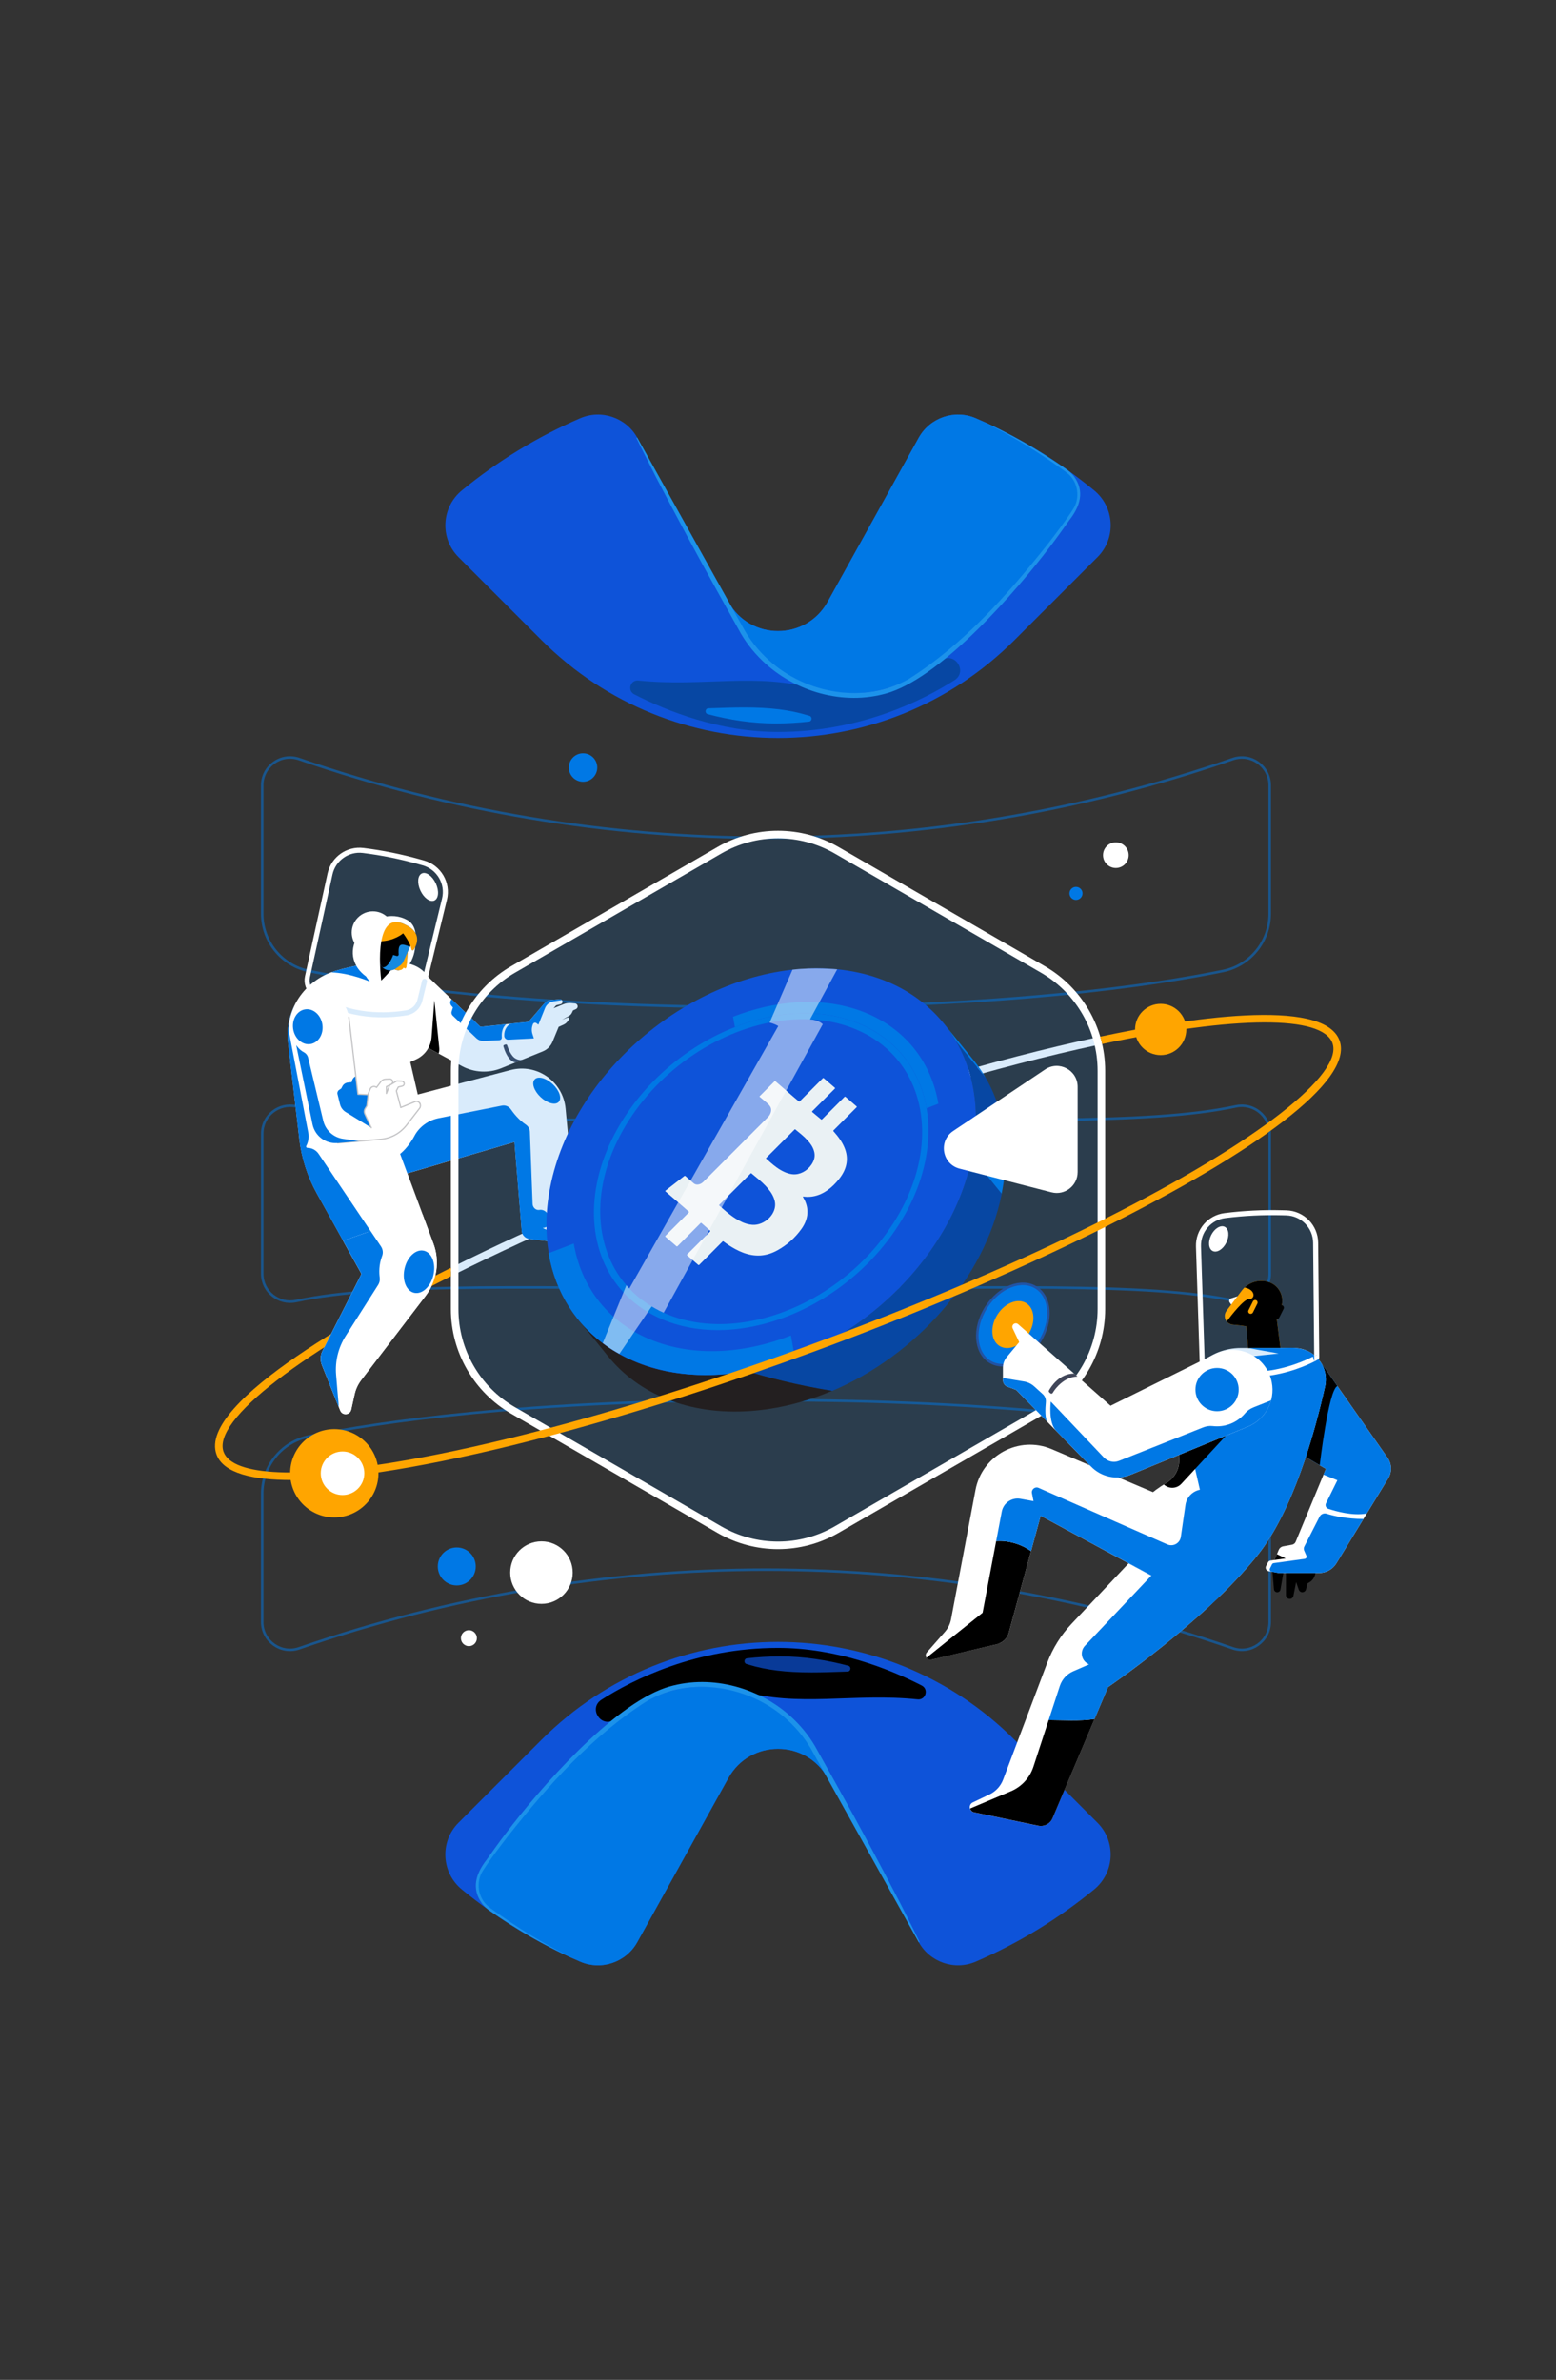 <?xml version="1.0" encoding="utf-8"?>
<!-- Generator: Adobe Illustrator 27.9.0, SVG Export Plug-In . SVG Version: 6.00 Build 0)  -->
<svg version="1.1" id="Layer_1" xmlns="http://www.w3.org/2000/svg" xmlns:xlink="http://www.w3.org/1999/xlink" x="0px" y="0px"
	 viewBox="0 0 618 945" style="enable-background:new 0 0 618 945;" xml:space="preserve">
<rect x="0" y="0" width="618" height="945" fill="#333333" stroke="none"/>
<style type="text/css">
	.st0{opacity:0.5;}
	.st1{fill:none;stroke:#0E53D9;stroke-linecap:round;stroke-linejoin:round;stroke-miterlimit:10;}
	.st2{fill:#0E53D9;}
	.st3{fill:#0078E5;}
	.st4{fill:#0747A3;}
	.st5{fill:#1C92EA;}
	.st6{opacity:0.7;fill:#0E53D9;}
	.st7{fill:none;stroke:#FFFFFF;stroke-width:3;stroke-linecap:round;stroke-linejoin:round;stroke-miterlimit:10;}
	.st8{fill:#FFFFFF;}
	.st9{opacity:0.15;fill:#0078E5;}
	.st10{fill:none;stroke:#FFFFFF;stroke-width:2;stroke-miterlimit:10;}
	.st11{fill:#FFA500;}
	.st12{fill:#178AE0;}
	.st13{opacity:0.15;fill:none;stroke:#0078E5;stroke-width:2;stroke-linecap:round;stroke-miterlimit:10;}
	.st14{fill:none;stroke:#C4C4C6;stroke-width:0.5;stroke-linecap:round;stroke-linejoin:round;stroke-miterlimit:10;}
	.st15{fill:#FFFFFF;stroke:#C4C4C6;stroke-width:0.5;stroke-linecap:round;stroke-linejoin:round;stroke-miterlimit:10;}
	.st16{fill:#414659;}
	.st17{opacity:0.3;fill:#0078E5;}
	.st18{fill:#231F20;}
	.st19{fill:#EAF1F4;}
	.st20{opacity:0.5;fill:#FFFFFF;}
	.st21{fill:none;stroke:#FFFFFF;stroke-width:3;stroke-miterlimit:10;}
	.st22{fill:#0078E5;stroke:#2153A4;stroke-miterlimit:10;}
	.st23{fill:none;stroke:#0078E5;stroke-linecap:round;stroke-linejoin:round;stroke-miterlimit:10;}
	.st24{fill:none;stroke:#EAF1F4;stroke-width:3;stroke-linecap:round;stroke-linejoin:round;stroke-miterlimit:10;}
	.st25{fill:#EAF1F4;stroke:#C4C4C6;stroke-width:0.5;stroke-linecap:round;stroke-linejoin:round;stroke-miterlimit:10;}
	.st26{fill:#87CBF4;}
</style>
<g class="st0">
	<path class="st23" d="M489.62,654.5c-120.08-41.63-250.71-41.63-370.8,0c-7.18,2.49-14.67-2.84-14.67-10.44v-50.95
		c0-11.03,7.74-20.55,18.54-22.76c27.23-5.57,85.48-14.39,181.53-14.39s154.3,8.82,181.53,14.39c10.8,2.21,18.54,11.73,18.54,22.76
		v50.95C504.29,651.66,496.81,656.99,489.62,654.5z"/>
	<path class="st23" d="M104.16,450.1c0-7.08,6.54-12.28,13.46-10.79c35.2,7.55,95.4,4.99,186.61,4.99s151.41,2.56,186.61-4.99
		c6.92-1.48,13.46,3.72,13.46,10.79v55.71c0,7.08-6.54,12.28-13.46,10.79c-35.2-7.55-95.4-4.99-186.61-4.99
		s-151.41-2.56-186.61,4.99c-6.92,1.48-13.46-3.72-13.46-10.79V450.1z"/>
	<path class="st23" d="M489.62,301.41c-120.08,41.63-250.71,41.63-370.8,0c-7.18-2.49-14.67,2.84-14.67,10.44v50.95
		c0,11.03,7.74,20.55,18.54,22.76c27.23,5.57,85.48,14.39,181.53,14.39s154.3-8.82,181.53-14.39c10.8-2.21,18.54-11.73,18.54-22.76
		v-50.95C504.29,304.26,496.81,298.92,489.62,301.41z"/>
</g>
<g>
	<path class="st2" d="M328.71,238.99l36.17-65.15c4.46-8.03,14.28-11.39,22.71-7.75c17.02,7.36,32.8,17.03,46.96,28.62
		c8.19,6.71,8.84,19.02,1.35,26.51L403,254.1c-51.92,51.91-136.09,51.91-188,0l-32.89-32.88c-7.49-7.49-6.84-19.79,1.35-26.51
		c14.15-11.59,29.94-21.27,46.96-28.62c8.43-3.64,18.25-0.28,22.71,7.75l36.17,65.15C297.88,254.45,320.12,254.45,328.71,238.99z"/>
	<path class="st3" d="M423.23,186.11c5.68,4.01,6.9,11.95,2.66,17.46l-21.61,28.07c-3.87,5.03-7.91,9.7-12.09,14.02
		c-0.11,0.12-0.24,0.25-0.38,0.38c-6.72,6.69-16.1,14.85-27.68,21.97c-23.89,14.7-55.26,6.24-68.88-18.29l-5.96-10.74
		c8.59,15.47,30.83,15.47,39.42,0l36.16-65.14c4.46-8.03,14.28-11.39,22.71-7.75C400.2,171.55,412.13,178.27,423.23,186.11z"/>
	<path class="st4" d="M366.89,266.93c2.8-2.15,5.23-3.76,7.34-4.94c5.34-2.99,10.04,4.79,4.89,8.08
		c-12.41,7.92-37.37,20.58-70.11,20.58c-23.23,0-44.04-8.25-57.09-14.94c-2.88-1.48-1.58-5.83,1.64-5.49
		c25.43,2.64,47.64-3.31,70.05,3.44C347.14,280.75,366.89,266.93,366.89,266.93z"/>
	<path class="st5" d="M253.13,173.84c6.27,11.32,36.23,64.94,41.8,74.98c2.67,5.06,6.27,9.58,10.51,13.39
		c14.76,13.35,38.01,17.46,55.58,7.34c21.75-13.76,39.19-33.42,55.07-53.44c3.45-4.52,6.99-9.07,10.06-13.85
		c3.01-4.5,2.04-11.03-2.23-14.38c0,0-0.2-0.16-0.2-0.16l-0.1-0.08c0,0-0.05-0.04-0.05-0.04c0.12-0.19-0.33,0.37,0.25-0.44
		c0.62-0.79,0.2-0.19,0.35-0.36c0,0,0.05,0.04,0.05,0.04s0.11,0.09,0.11,0.09c0.78,0.59,1.57,1.4,2.19,2.16
		c4.42,6.03,2.46,11.98-1.77,17.41c-2.44,3.43-5.05,7.13-7.6,10.44c-13.7,18.12-42.01,50.44-63.35,57.85
		c-17.01,5.64-36.45,0.66-49.65-11.17c-3.85-3.46-7.23-7.51-9.85-11.98c-0.49-0.82-8.71-15.68-9.41-16.88
		c-8.08-14.47-16.71-30.61-24.39-45.39c-2.16-4.37-5.61-10.98-7.68-15.38c-0.04-0.08-0.01-0.18,0.07-0.22
		C253,173.74,253.09,173.77,253.13,173.84L253.13,173.84z"/>
	<path class="st5" d="M423.54,187.55c-10.73-7.86-22.15-14.88-34.14-20.66c12.18,5.5,23.75,12.23,34.73,19.85
		C424.67,187.13,424.08,187.96,423.54,187.55L423.54,187.55z"/>
	<path class="st3" d="M321.46,284.23c1.24,0.35,1.1,2.16-0.18,2.3c-4.25,0.48-8.68,0.74-13.26,0.74c-9.51,0-18.62-1.48-26.91-3.69
		c-1.31-0.35-1.1-2.27,0.26-2.32c0.37-0.01,0.73-0.03,1.1-0.04c4.57-0.16,8.88-0.31,13.18-0.31c10.21,0,17.91,0.95,24.95,3.07
		C320.88,284.06,321.17,284.15,321.46,284.23z"/>
</g>
<g>
	<path class="st2" d="M289.29,706.01l-36.17,65.15c-4.46,8.03-14.28,11.39-22.71,7.75c-17.02-7.36-32.8-17.03-46.96-28.62
		c-8.19-6.71-8.84-19.02-1.35-26.51L215,690.9c51.92-51.91,136.09-51.91,188,0l32.89,32.88c7.49,7.49,6.84,19.79-1.35,26.51
		c-14.15,11.59-29.94,21.27-46.96,28.62c-8.43,3.64-18.25,0.28-22.71-7.75l-36.17-65.15C320.12,690.55,297.88,690.55,289.29,706.01z
		"/>
	<path class="st3" d="M194.77,758.89c-5.68-4.01-6.9-11.95-2.66-17.46l21.61-28.07c3.87-5.03,7.91-9.7,12.09-14.02
		c0.11-0.12,0.24-0.25,0.38-0.38c6.72-6.69,16.1-14.85,27.68-21.97c23.89-14.7,55.26-6.24,68.88,18.29l5.96,10.74
		c-8.59-15.47-30.83-15.47-39.42,0l-36.16,65.14c-4.46,8.03-14.28,11.39-22.71,7.75C217.8,773.45,205.87,766.73,194.77,758.89z"/>
	<g>
		<path d="M251.11,678.07c-2.8,2.15-5.23,3.76-7.34,4.94c-5.34,2.99-10.04-4.79-4.89-8.08c12.41-7.92,37.37-20.58,70.11-20.58
			c23.23,0,44.04,8.25,57.09,14.94c2.88,1.48,1.58,5.83-1.64,5.49c-25.43-2.64-47.64,3.31-70.05-3.44
			C270.86,664.25,251.11,678.07,251.11,678.07z"/>
	</g>
	<path class="st5" d="M364.87,771.16c-6.27-11.32-36.23-64.94-41.8-74.98c-2.67-5.06-6.27-9.58-10.51-13.39
		c-14.76-13.35-38.01-17.46-55.58-7.34c-21.75,13.76-39.19,33.42-55.07,53.44c-3.45,4.52-6.99,9.07-10.06,13.85
		c-3.01,4.5-2.04,11.03,2.23,14.38c0,0,0.2,0.16,0.2,0.16l0.1,0.08c0,0,0.05,0.04,0.05,0.04c-0.12,0.19,0.33-0.37-0.25,0.44
		c-0.62,0.79-0.2,0.19-0.35,0.36c0,0-0.05-0.04-0.05-0.04s-0.11-0.09-0.11-0.09c-0.78-0.59-1.57-1.4-2.19-2.16
		c-4.42-6.03-2.46-11.98,1.77-17.41c2.44-3.43,5.05-7.13,7.6-10.44c13.7-18.12,42.01-50.44,63.35-57.85
		c17.01-5.64,36.45-0.66,49.65,11.17c3.85,3.46,7.23,7.51,9.85,11.98c0.49,0.82,8.71,15.68,9.41,16.88
		c8.08,14.47,16.71,30.61,24.39,45.39c2.16,4.37,5.61,10.98,7.68,15.38c0.04,0.08,0.01,0.18-0.07,0.22
		C365,771.26,364.91,771.23,364.87,771.16L364.87,771.16z"/>
	<path class="st5" d="M194.46,757.45c10.73,7.86,22.15,14.88,34.14,20.66c-12.18-5.5-23.75-12.23-34.73-19.85
		C193.33,757.87,193.92,757.04,194.46,757.45L194.46,757.45z"/>
	<path class="st6" d="M296.54,660.77c-1.24-0.35-1.1-2.16,0.18-2.3c4.25-0.48,8.68-0.74,13.26-0.74c9.51,0,18.62,1.48,26.91,3.69
		c1.31,0.35,1.1,2.27-0.26,2.32c-0.37,0.01-0.73,0.03-1.1,0.04c-4.57,0.16-8.88,0.31-13.18,0.31c-10.21,0-17.91-0.95-24.95-3.07
		C297.12,660.94,296.83,660.85,296.54,660.77z"/>
</g>
<path class="st7" d="M180.56,504.35c32.37-16.15,71.31-32.94,113.83-48.62c52.31-19.28,101.57-33.77,141.48-42.32"/>
<g>
	<path class="st8" d="M170.41,388.25l20.41,19.48l19.09-1.97l6.41-7.44c0.55-0.64,1.32-1.04,2.16-1.13l3.83-0.4
		c0.59-0.06,1.11,0.4,1.11,1l0,0c0,0.46-0.32,0.86-0.76,0.97l-1.76,0.43l-1.04,1.15l3.93-1.59c0.98-0.4,2.04-0.55,3.1-0.45
		l1.47,0.14c0.7,0.07,1.19,0.73,1.05,1.41l0,0c-0.08,0.37-0.33,0.68-0.67,0.84l-1.15,0.52l-0.43,0.92c-0.26,0.55-0.68,1-1.2,1.29
		l-2.75,1.52l2.14-0.9c0.48-0.2,0.91,0.35,0.61,0.77l-0.58,0.81c-0.38,0.52-0.89,0.94-1.48,1.21l-2.01,0.91l-2.43,5.89
		c-0.72,1.75-2.12,3.14-3.87,3.85l-16.48,6.68c-5.08,2.06-10.81,1.75-15.64-0.83l-32.65-17.49L170.41,388.25z"/>
	<path d="M174.19,418.34l-9.42-5.05c0-4.21,0-8.33,0.02-8.48c0.06-0.32,7.73-7.65,7.73-7.65l1.94,18.99
		C174.54,416.92,174.44,417.66,174.19,418.34z"/>
	<path class="st8" d="M133.08,385.56c8.23-2.5,17.63-4.1,27.64-3.17c7.14,0.67,12.39,7.02,11.85,14.18l-1.16,15.26
		c-0.29,3.85-2.66,7.24-6.18,8.84l-2.29,1.04l2.99,12.9l36.85-9.72c10.42-2.75,20.82,4.51,21.84,15.24l3.96,41.85
		c0.11,1.2,0.56,2.35,1.28,3.33l4.92,6.61c0.91,1.23-0.09,2.95-1.6,2.77l-22.89-2.73c-1.65-0.2-2.94-1.53-3.07-3.19l-2.89-35.3
		l-42.52,12.44l10.36,27.92c2.59,6.98,1.42,14.8-3.1,20.71l-25.6,33.49c-1.27,1.66-2.16,3.59-2.61,5.63l-1.34,6.08
		c-0.48,2.2-3.52,2.45-4.36,0.36l-7.25-18.05c-0.74-1.84-0.65-3.91,0.25-5.68l15.47-30.53l-17.77-31.95
		c-3.71-6.68-6.08-14.02-6.97-21.61l-4.46-38.22C112.9,401.3,120.77,389.3,133.08,385.56z"/>
	<path class="st9" d="M176.55,357.02l-7.24,29.77c-0.04-0.04-0.08-0.09-0.11-0.13c-0.13-0.14-0.26-0.28-0.39-0.4
		c-0.25-0.27-0.51-0.52-0.79-0.75c-0.05-0.04-0.09-0.08-0.14-0.11c-0.13-0.13-0.27-0.24-0.41-0.34c-0.31-0.25-0.64-0.48-0.97-0.69
		c-0.17-0.11-0.35-0.22-0.52-0.31c-0.35-0.2-0.71-0.39-1.07-0.55c-0.18-0.09-0.37-0.17-0.56-0.24c-0.79-0.32-1.61-0.56-2.47-0.72
		c-0.38-0.07-0.77-0.12-1.16-0.16c-0.29-0.03-0.58-0.05-0.87-0.07c-9.68-0.77-18.78,0.81-26.77,3.24
		c-4.16,1.26-7.81,3.47-10.76,6.32c-0.14-0.7,0.16-2.44-0.35-2.22c-0.03-0.6,0.02-1.21,0.15-1.82l8.97-40.81
		c1.32-6.05,7.03-10.09,13.18-9.33c7.56,0.94,15.05,2.45,22.39,4.52l1.5,0.43C174.37,344.4,178.08,350.75,176.55,357.02z"/>
	<path class="st3" d="M131.5,386.12c7.44,0.16,15.52,3.69,15.54,3.7c-0.99-0.99-1.64-2.12-1.64-2.12c-1.77-1.31-3.03-2.75-3.88-4.25
		c-2.93,0.57-5.75,1.29-8.44,2.11C132.54,385.73,132.02,385.92,131.5,386.12z"/>
	<path class="st10" d="M122.12,387.84l8.96-40.81c1.33-6.05,7.04-10.09,13.18-9.32h0c7.57,0.94,15.05,2.45,22.39,4.52l1.5,0.42
		c6.21,1.75,9.92,8.1,8.39,14.37l-9.77,40.16c-0.63,2.59-2.73,4.57-5.36,5c-7.59,1.25-23.67,2.3-36.85-7.62
		C122.5,393.01,121.57,390.36,122.12,387.84z"/>
	<circle class="st8" cx="148.11" cy="370.29" r="8.41"/>
	<path d="M163.05,370.19v7.64c0,0-2.45,5.79-2.66,6.07c-0.2,0.27-5.28,3.68-5.28,3.68l-4.33,2.25c0,0-2.93-1.23-2.9-1.57
		c0.03-0.34,1.36-12.42,1.36-12.42l3.17-6.36L163.05,370.19z"/>
	<path class="st11" d="M155.87,384.5c2.16,1.23,3.75,0.98,4.48-0.25c2.16,2.11,0.61-6.16,2.25-8.43s-5.68,6.5-5.68,6.5L155.87,384.5
		z"/>
	<path class="st12" d="M160.25,381.75l2.8-6.33c1.49-3.36-0.11-7.29-3.53-8.65h0c-3.07-1.22-6.53,0.46-7.46,3.63l-2.52,8.56
		c-0.25,0.85-0.1,1.77,0.41,2.5l1.44,2.05c1.33,1.9,3.95,2.37,5.85,1.05l1.59-1.1C159.45,383.03,159.94,382.44,160.25,381.75z"/>
	<path d="M159.52,366.77L159.52,366.77c-3.51,0-7.2,2.76-8.19,6.13l-1.78,6.06c-0.25,0.85-0.1,1.77,0.41,2.5l1.44,2.05
		c0.16,0.22,0.33,0.42,0.52,0.61c2.45,0.27,4.23-4.92,4.23-4.92l1.43,0.4c0.4,0.11,0.79-0.21,0.76-0.62
		c-0.31-4.59,1.07-4.39,4.49-3.05c0,0,0.18-0.31,0.31-0.73C164.46,371.88,162.86,368.1,159.52,366.77z"/>
	<path class="st11" d="M150.78,373.76c5.77-0.02,9.33-3.15,9.33-3.15s2.86,3.65,3.32,6.38c0.07,0.42,0.62,0.54,0.85,0.18
		c1.45-2.23,3.55-7.26-4.24-10.42l-1.8-0.67c-2.49-0.92-5.24,0.44-6.02,2.98L150.78,373.76z"/>
	<path class="st8" d="M164.29,377.16c0.22-0.33,0.45-0.73,0.66-1.17c-0.1,0.69-0.23,1.39-0.37,2.07
		c-1.27,5.92-6.01,10.48-11.96,11.6l-0.13,0.02c-3.4,4.5-7.08-1.98-7.08-1.98c-14.25-10.57,3.4-29.59,16.39-22.36
		c1.94,1.09,2.9,2.98,3.26,5.22c-0.63-1.14-1.78-2.26-3.72-3.23c-0.05-0.03-0.11-0.06-0.16-0.08c-0.78-0.41-1.5-0.7-2.16-0.89
		c-2.21-0.61-3.85-0.06-5.03,1.23c-1.3,1.39-2.08,3.62-2.53,6.15c-0.53,2.94-0.61,6.26-0.51,9.08c0.1,3.69,0.47,6.53,0.47,6.53
		s1.7-1.65,3.82-4.06c0.49-0.04,0.98-0.17,1.43-0.39c1.76,0.76,3.06,0.44,3.69-0.64c1.7,1.66,1.11-3.07,1.57-6.28l1.09-2.46
		c0.2,0.51,0.35,1,0.43,1.47C163.52,377.4,164.05,377.52,164.29,377.16z"/>
	
		<ellipse transform="matrix(0.908 -0.42 0.42 0.908 -132.119 103.853)" class="st8" cx="169.9" cy="352.1" rx="3.37" ry="5.92"/>
	<path class="st13" d="M168.6,389.66l-1.83,7.52c-0.63,2.59-2.73,4.57-5.36,5c-7.42,1.22-22.92,2.25-35.92-6.94"/>
	<path class="st8" d="M158.36,440l6.26-2.56c0.8-0.33,1.71-0.01,2.14,0.74l0,0c0.35,0.6,0.29,1.35-0.13,1.9l-5.16,6.69
		c-2.49,3.22-6.21,5.26-10.27,5.61l-17.1,1.49c-4.74,0.41-9.04-2.79-10-7.45l-8.01-38.87c-1.08-5.24,1.64-10.53,6.53-12.7l0,0
		c7-3.1,15.01,1.46,15.91,9.06l3.62,30.57l12.26,0.55C156.97,435.16,158.83,437.5,158.36,440L158.36,440z"/>
	<path class="st3" d="M154.43,435.04l-12.26-0.55l-0.85-7.15l0,0c-0.83,0.38-1.41,1.14-1.57,2.03l-0.06,0.32l-1.54,0.17
		c-0.92,0.1-1.73,0.65-2.16,1.47l-0.46,0.88l-0.87,0.6c-0.53,0.36-0.78,1.02-0.62,1.64l1,4.03c0.32,1.29,1.13,2.39,2.26,3.09
		l10.17,6.24l8.46-12.4C155.46,435.21,154.97,435.07,154.43,435.04z"/>
	<path class="st14" d="M138.55,403.93l3.62,30.57l12.26,0.55"/>
	<path class="st14" d="M166.77,438.18L166.77,438.18c0.35,0.6,0.29,1.35-0.13,1.9l-5.16,6.69c-2.49,3.22-6.21,5.26-10.27,5.61
		l-17.1,1.49"/>
	<path class="st14" d="M159.16,439.77l5.68-2.32c0.72-0.3,1.55-0.01,1.94,0.67"/>
	<path class="st15" d="M147.47,447.81l-2.57-5.53c-0.31-0.68-0.26-1.46,0.14-2.09l0.68-1.07l0.54-4.86l0.79-1.88
		c0.42-0.99,1.68-1.29,2.5-0.59l0,0l1.73-2.3c0.43-0.58,1.1-0.93,1.82-0.96l1.69-0.07c0.45-0.02,0.87,0.23,1.06,0.64l0,0
		c0.26,0.56,0.03,1.22-0.53,1.49l-1.82,0.88l-0.03,2.72l1.29-3.26l2.82-1.71l2,0.08c0.54,0.02,0.96,0.47,0.96,1l0,0
		c0,0.46-0.32,0.85-0.77,0.96l-1.56,0.37l-0.79,1.53l1.74,6.49"/>
	<path class="st16" d="M204.72,421.89c-0.29-0.05-0.57-0.14-0.86-0.28c-2.33-1.08-3.55-4.81-3.92-6.1c-0.07-0.25,0.06-0.5,0.31-0.58
		l0.54-0.19c0.25-0.09,0.53,0.05,0.61,0.3c0.39,1.22,1.6,4.48,3.53,5.38c0.63,0.29,1.5,0.76,2.8,0.22
		C207.73,420.66,204.91,421.93,204.72,421.89z"/>
	<g>
		<path class="st3" d="M200.17,407.68c0.26-0.41,0.56-0.75,0.9-1.01l-10.25,1.06l-11.46-10.94c-0.7,0.72-0.72,1.86-0.05,2.61
			l0.58,0.65l-0.51,1.58c-0.19,0.59-0.03,1.23,0.42,1.66l9.35,8.92c0.83,0.79,1.94,1.2,3.08,1.14l6.1-0.31
			c0.59-0.03,1.02-0.55,0.97-1.14C199.16,410.34,199.46,408.81,200.17,407.68z"/>
		<path class="st3" d="M222.31,396.78l-3.83,0.4c-0.84,0.09-1.61,0.49-2.16,1.13l-6.41,7.44l-6.88,0.71l0.02,0
			c-0.91,0.09-1.7,1.25-2.03,1.75c-0.53,0.84-0.79,1.96-0.75,3.13c0.03,0.87,0.77,1.55,1.64,1.51l10.12-0.52l-0.56-1.75
			c-0.41-1.3-0.33-2.7,0.22-3.95c0.25-0.56,0.91-0.7,1.4-0.32l0.74,0.57l2.65-6.61c0.56-1.4,1.82-2.4,3.31-2.64l3.35-0.53
			C222.94,396.88,222.65,396.74,222.31,396.78z"/>
	</g>
	
		<ellipse transform="matrix(0.989 -0.147 0.147 0.989 -58.597 22.392)" class="st3" cx="122.24" cy="407.75" rx="5.87" ry="6.97"/>
	
		<ellipse transform="matrix(0.227 -0.974 0.974 0.227 -363.072 552.411)" class="st3" cx="166.35" cy="504.85" rx="8.58" ry="5.87"/>
	<path class="st3" d="M142.53,453.14l-0.01,0.01l-8.41,0.73c-4.74,0.41-9.03-2.79-9.99-7.45l-6.48-31.45c0,0,1.15,1.87,3.05,2.85
		c0.85,0.44,1.46,1.23,1.69,2.16l6.02,25.06c0.9,3.75,3.98,6.57,7.79,7.14L142.53,453.14z"/>
	
		<ellipse transform="matrix(0.683 -0.73 0.73 0.683 -247.37 295.984)" class="st3" cx="217.31" cy="432.98" rx="3.52" ry="6.54"/>
	<path class="st3" d="M150.2,510.2l-12.91,20.3c-2.92,4.6-4.26,10.03-3.8,15.46l1.07,12.74h-0.01l-6.68-16.64
		c-0.74-1.84-0.65-3.91,0.25-5.68l15.47-30.53l-17.77-31.95c-3.72-6.68-6.09-14.02-6.97-21.61l-4.46-38.22
		c-0.65-5.53,0.47-10.92,2.93-15.55c-1.26,2.53-1.94,4.77-2.31,6.52c-0.4,1.96-0.38,3.97-0.01,5.94l7.43,38.72
		c0.35,1.82,0.07,3.7-0.79,5.34l0,0c-0.18,0.34,0.07,0.75,0.45,0.75l0,0c1.78,0,3.45,0.89,4.45,2.37l24.75,36.76
		c0.76,1.12,0.96,2.55,0.47,3.81c-1.35,3.46-1.2,6.78-0.96,8.61C150.94,508.34,150.74,509.35,150.2,510.2z"/>
	<path class="st3" d="M211.53,478.06l-1.09-28.7c-0.04-1.15-0.67-2.17-1.62-2.81c-2.72-1.83-4.78-4.4-5.98-6.13
		c-0.78-1.13-2.18-1.67-3.52-1.4L174.26,444c-4.09,0.81-7.7,3.35-9.65,7.03c-2.52,4.76-5.69,7.16-5.69,7.16l2.86,7.71l42.52-12.44
		l2.89,35.3c0.14,1.66,1.42,2.99,3.07,3.19l21.31,2.54l0,0l-16.05-6.87c4.98-0.55,2.71-7.83-1.29-7.2
		C212.83,480.65,211.58,479.48,211.53,478.06z"/>
</g>
<path class="st9" d="M437.44,520.01v-94.63c0-16.61-8.86-31.95-23.24-40.26l-81.95-47.32c-14.38-8.3-32.1-8.3-46.49,0l-81.95,47.32
	c-14.38,8.3-23.24,23.65-23.24,40.26v94.63c0,16.61,8.86,31.95,23.24,40.26l81.95,47.32c14.38,8.3,32.1,8.3,46.49,0l81.95-47.32
	C428.58,551.96,437.44,536.61,437.44,520.01z"/>
<g>
	<path class="st4" d="M386.06,459.38c3.52-17.61,0.91-33.48-6.41-46.03c0.35,0.44,0.82,1.02,1.18,1.45
		c0.18,0.22,0.41,0.51,0.59,0.73c0.35,0.44,0.82,1.02,1.18,1.45c0.35,0.44,0.82,1.02,1.18,1.45c0.18,0.22,0.41,0.51,0.59,0.73
		c0.35,0.44,0.82,1.02,1.18,1.45c0.35,0.44,0.82,1.02,1.18,1.45c0.18,0.22,0.41,0.51,0.59,0.73c0.35,0.44,0.82,1.02,1.18,1.45
		c0.35,0.44,0.82,1.02,1.18,1.45c0.18,0.22,0.41,0.51,0.59,0.73c0.35,0.44,0.82,1.02,1.18,1.45c6.03,10.34,8.86,22.94,7.71,36.91
		c-4.32-5.33-8.65-10.66-12.97-15.99c-0.35,2.77-0.81,6.46-1.31,9.21c0.35,0.44,0.82,1.02,1.18,1.45c0.18,0.22,0.41,0.51,0.59,0.73
		c0.35,0.44,0.82,1.02,1.18,1.45c0.18,0.22,0.41,0.51,0.59,0.73c0.35,0.44,0.82,1.02,1.18,1.45c0.18,0.22,0.41,0.51,0.59,0.73
		c0.35,0.44,0.82,1.02,1.18,1.45c0.18,0.22,0.41,0.51,0.59,0.73c0.35,0.44,0.82,1.02,1.18,1.45c0.18,0.22,0.41,0.51,0.59,0.73
		c0.35,0.44,0.82,1.02,1.18,1.45c0.18,0.22,0.41,0.51,0.59,0.73c0.35,0.44,0.82,1.02,1.18,1.45c0.18,0.22,0.41,0.51,0.59,0.73
		c0.18,0.22,0.42,0.52,0.6,0.75c-6.8,33.8-34.27,64.23-67.37,78.3c-7.52-1.25-19.21-3.42-33.83-7.83
		C338.99,536.67,377.83,500.5,386.06,459.38"/>
	<path class="st3" d="M374.86,406.41l11.78,14.52c1.77,2.18,3.37,4.49,4.79,6.94c-3.93-4.84-7.85-9.68-11.78-14.52
		C378.23,410.91,376.63,408.59,374.86,406.41"/>
	<path class="st3" d="M386.17,448.78c4.32,5.33,8.65,10.66,12.97,15.99c-0.25,2.98-0.68,6.03-1.3,9.13
		c-0.01,0.03-0.01,0.05-0.02,0.08c-4.32-5.33-8.65-10.66-12.97-15.99C385.29,455.24,385.89,451.56,386.17,448.78"/>
	<path class="st18" d="M229.77,524.07c12.1,14.92,32.04,23.4,56.42,21.7c3.49-0.24,6.97-0.69,10.42-1.32
		c7.89,2.36,18.87,5.38,33.83,7.83c-10.43,4.43-21.41,7.23-32.48,8.01c-24.38,1.7-44.32-6.78-56.42-21.7L229.77,524.07"/>
	<path class="st2" d="M318.43,384.71c46.25-3.23,76.53,30.19,67.63,74.67s-53.62,83.16-99.87,86.39
		c-46.25,3.23-76.52-30.2-67.62-74.68C227.48,426.62,272.18,387.95,318.43,384.71z"/>
	<path class="st3" d="M227.88,493.78l-10.01,3.83c5.5,32.12,34.04,50.61,68.63,48.19c9.18-0.64,18.8-2.76,28.51-6.49
		c0.08-0.03,0.16-0.06,0.24-0.09c0.16-0.06,0.31-0.12,0.47-0.18l0,0l-1.59-8.75c-8.61,3.37-17.45,5.43-26.11,6.04
		c-10.69,0.75-21.09-0.73-30.44-4.74C240.88,524.41,230.75,510.49,227.88,493.78"/>
	<path class="st3" d="M315.82,398.03c-8.19,0.57-16.54,2.53-24.68,5.71l0.74,4.09c7.6-2.97,15.4-4.79,23.04-5.33
		c0.01,0,0.02,0,0.03,0c9.42-0.66,18.6,0.65,26.83,4.18c10.63,4.56,18.25,12.22,22.62,21.66c1.69,3.66,2.9,7.59,3.61,11.7l4.68-1.8
		c-2.71-15.8-12.29-28.96-28.09-35.75C335.76,398.72,325.92,397.32,315.82,398.03"/>
	<path class="st3" d="M290.19,525.61c-9.08,0.63-17.91-0.62-25.84-4.03c-10.24-4.39-17.56-11.76-21.77-20.85
		c-4.2-9.09-5.29-19.89-3.04-31.15c1.75-8.73,5.5-17.72,11.36-26.42c7.56-11.22,17.59-20.38,28.66-26.95
		c11.07-6.57,23.18-10.54,34.89-11.35c9.08-0.63,17.91,0.62,25.84,4.03c10.24,4.39,17.56,11.76,21.77,20.85
		c4.2,9.09,5.29,19.89,3.04,31.15c-1.75,8.73-5.5,17.72-11.36,26.42c-7.56,11.22-17.59,20.38-28.66,26.95
		C314.01,520.83,301.9,524.8,290.19,525.61 M314.95,402.51c-0.01,0-0.02,0-0.03,0c-7.64,0.53-15.44,2.36-23.04,5.33
		c-4.5,1.76-8.93,3.93-13.21,6.47c-11.5,6.82-21.93,16.35-29.78,28c-6.09,9.03-9.99,18.39-11.8,27.46
		c-2.34,11.7-1.21,22.92,3.15,32.37c4.37,9.44,11.99,17.1,22.62,21.67c8.24,3.54,17.42,4.84,26.86,4.18
		c12.17-0.85,24.75-4.97,36.25-11.8c11.5-6.82,21.93-16.35,29.78-28c6.08-9.03,9.99-18.39,11.8-27.46
		c1.43-7.17,1.57-14.15,0.45-20.66c-0.71-4.12-1.91-8.04-3.61-11.7c-4.37-9.44-11.99-17.1-22.62-21.66
		C333.54,403.16,324.37,401.85,314.95,402.51"/>
	<path class="st19" d="M299.8,486.34c-0.33,0.02-0.66,0.02-0.99,0c-1.45-0.1-2.74-0.51-3.83-0.97c-1.96-0.87-3.57-1.93-5.09-3.1
		c-1.46-1.12-2.81-2.36-4.19-3.56c-0.12-0.1-0.16-0.16,0.02-0.34c4.13-4.12,8.25-8.25,12.37-12.37c0.07-0.07,0.13-0.15,0.21-0.15
		c0.04,0,0.09,0.01,0.14,0.06c1.93,1.61,3.93,3.15,5.64,4.97c1.36,1.46,2.6,3.02,3.31,4.95c0.46,1.25,0.66,2.59,0.27,4.1
		C306.78,483.35,303.32,486.1,299.8,486.34 M315.93,466.29c-0.46,0.03-0.92,0.02-1.38-0.04c-1.03-0.14-1.98-0.44-2.87-0.83
		c-2.15-0.94-3.93-2.32-5.62-3.78c-0.58-0.5-1.13-1.02-1.71-1.52c-0.15-0.12-0.16-0.2,0.03-0.4c3.71-3.7,7.41-7.42,11.12-11.13
		c0.08-0.08,0.15-0.16,0.24-0.17c0.04,0,0.09,0.01,0.14,0.06c1.68,1.38,3.41,2.71,4.86,4.32c1.13,1.25,2.11,2.61,2.58,4.31
		c0.38,1.36,0.33,2.79-0.45,4.34C321.47,464.23,318.72,466.1,315.93,466.29 M307.79,429.29c-0.07,0-0.15,0.05-0.25,0.16
		c-1.91,1.92-3.82,3.84-5.74,5.75c-0.18,0.18-0.17,0.26-0.03,0.36c0.84,0.7,1.67,1.39,2.5,2.09c0.64,0.55,1.3,1.1,1.71,1.86
		c0.77,1.41-0.05,3.15-0.92,4.03c-3.64,3.65-7.28,7.29-10.91,10.93c-4.94,4.94-9.88,9.89-14.82,14.83c-0.63,0.63-1.44,1.01-2.2,1.06
		c-0.31,0.02-0.61-0.01-0.89-0.1c-0.38-0.12-0.68-0.35-0.95-0.59c-1.03-0.88-2.06-1.77-3.07-2.68c-0.08-0.08-0.16-0.11-0.23-0.1
		c-0.08,0.01-0.17,0.06-0.29,0.15c-2.42,1.89-4.85,3.78-7.29,5.66c-0.24,0.19-0.26,0.25-0.07,0.41c3.07,2.65,6.17,5.28,9.2,7.97
		c0.17,0.16,0.15,0.24-0.05,0.44c-3.04,3.03-6.07,6.07-9.1,9.1c-0.23,0.23-0.25,0.33-0.06,0.49c1.45,1.23,2.89,2.46,4.32,3.71
		c0.09,0.08,0.16,0.12,0.24,0.11c0.09-0.01,0.18-0.07,0.3-0.2c2.98-3,5.97-5.98,8.96-8.98c0.12-0.12,0.2-0.18,0.28-0.19
		c0.07,0,0.13,0.03,0.21,0.1c1.09,0.98,2.19,1.96,3.31,2.92c0.2,0.17,0.23,0.28-0.04,0.55c-2.98,2.97-5.95,5.94-8.93,8.91
		c-0.22,0.22-0.21,0.31-0.03,0.46c1.46,1.24,2.91,2.5,4.36,3.75c0.08,0.07,0.14,0.1,0.21,0.1c0.08-0.01,0.16-0.06,0.26-0.17
		c0.92-0.94,1.85-1.86,2.78-2.78c2.1-2.11,4.21-4.22,6.31-6.33c0.1-0.1,0.18-0.19,0.28-0.2c0.05,0,0.11,0.02,0.18,0.07
		c1.49,1.12,3.04,2.14,4.7,3.04c1.99,1.07,4.1,1.95,6.5,2.36c1.18,0.2,2.37,0.27,3.58,0.19c2.15-0.15,4.34-0.79,6.57-2.01
		c3.86-2.12,7.09-4.98,9.62-8.51c1.64-2.29,2.46-4.67,2.39-7.09c-0.06-2.07-0.74-3.84-1.69-5.49c-0.05-0.08-0.14-0.15-0.12-0.31
		c0.15,0.01,0.28,0.03,0.41,0.05c0.79,0.09,1.58,0.11,2.37,0.05c2.35-0.16,4.68-0.99,6.98-2.61c1.73-1.22,3.19-2.69,4.5-4.31
		c1.64-2.03,2.74-4.18,3.09-6.48c0.34-2.23-0.05-4.21-0.8-6.06c-1-2.45-2.57-4.5-4.29-6.44c-0.27-0.3-0.27-0.3,0.11-0.68
		c2.96-2.97,5.93-5.93,8.89-8.9c0.2-0.2,0.22-0.3,0.05-0.44c-1.46-1.24-2.92-2.49-4.36-3.75c-0.08-0.07-0.15-0.11-0.22-0.1
		c-0.08,0.01-0.16,0.06-0.28,0.18c-2.91,2.93-5.84,5.84-8.76,8.77c-0.11,0.11-0.19,0.16-0.26,0.17c-0.06,0-0.13-0.03-0.21-0.1
		c-1.14-0.96-2.29-1.92-3.45-2.86c-0.18-0.15-0.19-0.24,0.04-0.46c2.95-2.93,5.88-5.88,8.82-8.81c0.2-0.2,0.22-0.3,0.04-0.44
		c-1.44-1.22-2.87-2.46-4.29-3.69c-0.14-0.12-0.21-0.18-0.28-0.18c-0.08,0.01-0.17,0.09-0.34,0.27c-2.97,2.97-5.94,5.95-8.91,8.93
		c-0.11,0.11-0.2,0.18-0.28,0.18c-0.07,0-0.14-0.03-0.22-0.1c-1.01-0.88-2.06-1.71-3.06-2.6c-2.03-1.81-4.11-3.56-6.17-5.34
		C307.91,429.32,307.85,429.29,307.79,429.29"/>
	<path class="st20" d="M246,537.59l12.83-18.82c0,0,2.75,1.64,4.76,2.49l63.19-114.56c0,0-1.5-1.67-5.06-1.92l10.79-19.89
		c0,0-9.42-0.92-17.76,0.16l-9.09,21.01c0,0,1.81,0.36,3.45,1.37l-59.16,104.22l-1.17-1.3l-9.38,22.96
		C239.39,533.31,242.16,535.57,246,537.59z"/>
</g>
<path class="st21" d="M437.44,519.82v-94.63c0-16.61-8.86-31.95-23.24-40.26l-81.95-47.32c-14.38-8.3-32.1-8.3-46.49,0l-81.95,47.32
	c-14.38,8.3-23.24,23.65-23.24,40.26v94.63c0,16.61,8.86,31.95,23.24,40.26l81.95,47.32c14.38,8.3,32.1,8.3,46.49,0l81.95-47.32
	C428.58,551.77,437.44,536.42,437.44,519.82z"/>
<path class="st8" d="M428.01,431.56v33.84c0,5.43-5.12,9.39-10.37,8.04l-36.53-9.4c-6.95-1.79-8.51-10.95-2.55-14.94l36.53-24.44
	C420.61,420.97,428.01,424.92,428.01,431.56z"/>
<g>
	<path class="st8" d="M524.41,540.75l26.68,38.08c1.71,2.44,1.81,5.66,0.26,8.2l-20.56,33.69c-1.47,2.41-4.09,3.88-6.91,3.88h-16.17
		l-3.86-0.72c-0.94-0.17-1.44-1.21-1-2.06l0.74-1.42c0.21-0.41,0.61-0.69,1.07-0.75l5.43-0.72l-3.89,0.52l1.69-4.05
		c0.3-0.72,0.94-1.24,1.71-1.38l3.55-0.65c0.65-0.12,1.2-0.56,1.46-1.18l11.99-28.93l-36.64-21.7L524.41,540.75z"/>
	<path class="st3" d="M551.35,587.03l-8.51,13.94c-5.49,1.04-12.23-0.84-15.3-1.87c-0.89-0.3-1.31-1.31-0.9-2.15l4.52-9.17
		l-5.51-2.23l0.95-2.29l-27.85-16.49l-4.32-7.91l29.98-18.11l26.68,38.08C552.8,581.27,552.9,584.49,551.35,587.03z"/>
	<path d="M531.16,550.39c-3.5,1.28-7.01,31.41-7.01,31.41h-0.01l-34.18-20.24l34.45-20.81L531.16,550.39z"/>
	
		<ellipse transform="matrix(0.532 -0.847 0.847 0.532 -257.021 586.821)" class="st22" cx="402.13" cy="525.82" rx="17.35" ry="12.62"/>
	
		<ellipse transform="matrix(0.532 -0.847 0.847 0.532 -257.021 586.821)" class="st11" cx="402.13" cy="525.82" rx="10.02" ry="7.29"/>
	<path class="st8" d="M514.03,535.27l-21.26,0c-12.53,0-22.92,9.58-24.09,22.05c-0.79,8.42-0.63,16.64-0.36,22.1
		c0.2,3.89-1.84,7.51-5.19,9.5c-22.66,13.45-14.51,31.46-14.51,31.46l-23.01,24.38c-4.2,4.45-7.47,9.69-9.64,15.41l-17.54,46.45
		c-0.98,2.6-2.93,4.72-5.44,5.92l-6.63,3.16c-1.8,0.86-1.48,3.51,0.47,3.92l25.51,5.34c2.36,0.49,4.73-0.75,5.67-2.97l16.68-39.39
		c-6.24,0.96-12.76,0.4-18.72,0.4c5.96,0,12.47,0.55,18.72-0.4l5.37-12.68c0,0,38.36-26.08,59.4-52.38
		c14.08-17.6,22.66-48.47,26.8-66.98C528.04,542.71,522.07,535.27,514.03,535.27z"/>
	<path d="M505.4,624.17l0.57,6.88c0.06,0.68,0.62,1.2,1.3,1.2l0,0c0.64,0,1.18-0.46,1.29-1.08l1.13-6.56h-1.97L505.4,624.17z"/>
	<path d="M510.75,624.6v8.79c0,0.82,0.67,1.49,1.49,1.49l0,0c0.71,0,1.32-0.5,1.46-1.2l1.08-5.47l1.05,3.03c0.21,0.6,0.77,1,1.41,1
		l0,0c0.68,0,1.28-0.46,1.45-1.12l0.63-2.42l0.51-0.27c1.33-0.71,2.27-1.99,2.54-3.47l0.07-0.36H510.75z"/>
	<path class="st8" d="M464.86,629.74l-51.54-27.86l-12.65,46.49c-0.6,2.2-2.36,3.9-4.58,4.43l-26.21,6.2
		c-1.68,0.4-2.88-1.6-1.74-2.89l7.15-8.14c1.24-1.41,2.08-3.13,2.43-4.97l9.72-51.39c2.61-13.82,17.32-21.68,30.27-16.19
		l44.45,18.88"/>
	<polygon class="st3" points="464.86,629.73 448.27,620.77 448.3,620.74 464.85,629.64 	"/>
	<polygon class="st3" points="464.86,629.73 448.27,620.77 436.25,614.27 448.3,620.74 464.85,629.64 	"/>
	<polygon points="506.2,619.45 510.62,618.82 507.16,617.12 	"/>
	<path class="st3" d="M541.51,603.15l-10.72,17.57c-1.47,2.41-4.09,3.88-6.91,3.88h-16.17l-2.65-0.49
		c-0.61-0.11-0.94-0.77-0.66-1.33l0.78-1.58c0.14-0.28,0.4-0.46,0.7-0.51l12.31-1.7c0.57-0.08,0.91-0.68,0.68-1.21l-0.89-2.07
		c-0.22-0.52-0.2-1.11,0.05-1.61l6.06-11.86c0.52-1.02,1.69-1.52,2.79-1.18C529.49,601.88,534.71,603.15,541.51,603.15z"/>
	<path class="st9" d="M477.47,540.75L476,494.96c-0.2-6.19,4.35-11.51,10.49-12.28l0,0c7.57-0.95,15.19-1.32,22.82-1.12l1.56,0.04
		c6.45,0.17,11.6,5.42,11.66,11.87l0.43,45.52C522.96,538.99,499.35,552.9,477.47,540.75z"/>
	<path class="st8" d="M489.62,518.95l-1.24-1.8c-0.4-0.58-0.13-1.37,0.54-1.59l4.53-1.48L489.62,518.95z"/>
	<path class="st11" d="M494.97,526.63c-1.3-0.23-3.38-0.46-5.42-0.65c-2.67-0.26-4.03-3.35-2.41-5.49l6.03-7.99
		c2.46-3.26,6.7-4.64,10.61-3.44h0c5.1,1.56,7.14,7.68,4,11.99l-0.89,1.22l1.64,13h-12.82L494.97,526.63z"/>
	<path d="M506.89,522.27l1.64,13h-12.82l-0.74-8.64c-1.3-0.23-3.38-0.46-5.42-0.66c-0.99-0.1-1.81-0.58-2.34-1.27
		c1.92-2.56,6.87-8.91,8.88-8.87c2.52,0.06,2.66-3.75-1.79-4.59c2.51-2.34,6.12-3.21,9.48-2.19c3.44,1.05,5.49,4.19,5.49,7.45
		c0,1.56-0.47,3.15-1.49,4.55L506.89,522.27z"/>
	<path class="st11" d="M496.3,521.6L496.3,521.6c0.49,0.24,1.08,0.04,1.32-0.44l1.76-3.53c0.24-0.49,0.04-1.08-0.44-1.32l0,0
		c-0.49-0.24-1.08-0.04-1.32,0.44l-1.76,3.53C495.61,520.77,495.81,521.36,496.3,521.6z"/>
	<path d="M416.5,683l-6.06,18.55c-1.43,4.38-4.69,7.93-8.94,9.72l-16.2,6.85c0.19,0.7,0.71,1.31,1.56,1.49l25.51,5.34
		c2.36,0.49,4.73-0.75,5.67-2.97l16.68-39.39C428.65,683.53,422.32,683.03,416.5,683z"/>
	<path class="st3" d="M483.81,634.45l-26.15-9.22l-26.75,28.28c-2.03,2.15-1.51,5.62,1.06,7.08l0.55,0.31l-6.29,2.74
		c-2.52,1.1-4.45,3.22-5.3,5.83L416.5,683c5.83,0.03,12.15,0.52,18.22-0.41l5.37-12.68C440.09,669.91,463.53,653.97,483.81,634.45z"
		/>
	<path d="M506.74,523.66L506.74,523.66c0.49,0.24,1.08,0.04,1.32-0.44l1.76-3.53c0.24-0.49,0.04-1.08-0.44-1.32l0,0
		c-0.49-0.24-1.08-0.04-1.32,0.44l-1.76,3.53C506.05,522.83,506.25,523.42,506.74,523.66z"/>
	<path d="M395.65,611.94l-5.4,28.52l-22.25,17.81c0.38,0.56,1.07,0.91,1.87,0.72l26.21-6.2c2.22-0.52,3.98-2.22,4.58-4.42
		l8.83-32.44C405.47,613.02,400.23,611.61,395.65,611.94z"/>
	<path class="st3" d="M519.02,536.29c-2.06-0.78-4.24-1.15-6.44-1.11l-4.05,0.08h-12.82l12.16,2.19l-13.44,1.41l-20.67,40.44
		l2.8,12.25h0c-2.96,0.59-5.24,2.96-5.72,5.94l-0.03,0.22l-1.82,12.56c-0.37,2.53-3.04,4.01-5.38,2.98l-15.54-6.82l-35.57-15.63
		c-1.41-0.62-2.93,0.6-2.64,2.11l0.62,3.16l-5.17-0.93c-3.47-0.62-6.79,1.66-7.44,5.12l-2.21,11.67c4.58-0.33,9.82,1.08,13.84,3.99
		l3.82-14.05l21.72,11.74l1.21,0.65l12.05,6.47l16.55,8.9l15.33,8.24c6.96-6.45,13.74-13.39,19.31-20.35
		c14.08-17.6,22.66-48.47,26.8-66.98C527.66,544.45,524.35,538.59,519.02,536.29z"/>
	<path class="st10" d="M477.47,540.75L476,494.96c-0.2-6.19,4.35-11.51,10.49-12.28l0,0c7.57-0.95,15.19-1.32,22.82-1.12l1.56,0.04
		c6.45,0.17,11.6,5.42,11.66,11.87l0.43,45.52C522.96,538.99,499.35,552.9,477.47,540.75z"/>
	<path d="M489.46,567.31l-20.25,21.87c-1.85,2-4.96,2.12-6.96,0.29c0.29-0.19,0.59-0.37,0.9-0.55c3.34-1.99,5.38-5.61,5.19-9.5
		c-0.19-3.8-0.33-8.94-0.13-14.56c8.01-1.64,17.18-3.51,17.64-3.58C486.67,561.15,489.46,567.31,489.46,567.31z"/>
	<path class="st8" d="M482.49,537.68l-41.42,20.51l-36.69-32.38c-0.61-0.53-1.54-0.44-2.03,0.2l0,0c-0.32,0.41-0.38,0.97-0.15,1.44
		l2.6,5.48l-4.94,5.94c-0.99,1.19-1.53,2.68-1.53,4.23v4.93c0,1.16,0.73,2.2,1.82,2.6l3.44,1.26l29.76,30.48
		c4.07,4.17,10.26,5.45,15.65,3.24l46.43-19.03c7.06-2.82,11.12-10.26,9.67-17.73l0,0C503.11,538.56,491.87,533.01,482.49,537.68z"
		/>
	<circle class="st3" cx="483.38" cy="551.78" r="8.59"/>
	<path class="st16" d="M417.14,553.22l-0.38-0.36c-0.21-0.2-0.26-0.52-0.12-0.77c0.87-1.57,4.15-6.69,9.97-6.69l1.33,1.2
		c-4.96,0-8.75,4.54-9.81,6.47C417.94,553.44,417.45,553.51,417.14,553.22z"/>
	<path class="st3" d="M416.15,564.74l-12.55-12.85l-3.45-1.27c-1.09-0.4-1.81-1.44-1.81-2.6v-0.85l8.39,1.39
		c1.51,0.25,2.92,0.93,4.06,1.97l3.33,3.02c0.91,0.82,1.38,2.02,1.26,3.23C415.14,559.28,414.94,563.5,416.15,564.74z"/>
	<path class="st3" d="M504.83,556.06c0,0.02-0.01,0.04-0.01,0.05c-1.29,4.64-4.67,8.58-9.38,10.46l-46.43,19.03
		c-5.39,2.21-11.58,0.93-15.65-3.24l-13.87-14.2l-0.01-0.01c-3.24-3.34-2.13-11.61-2.13-11.61l21.05,22.16
		c1.55,1.66,3.96,2.2,6.07,1.36l33.31-13.24c1.23-0.49,2.55-0.72,3.86-0.56c0.57,0.07,1.15,0.1,1.74,0.1c4.47,0,8.48-2.02,11.16-5.2
		c0.89-1.06,2.07-1.83,3.35-2.34L504.83,556.06z"/>
	<path d="M395.51,641.64c-0.86-2.05-3.45-2.71-5.18-1.31l-0.06,0.04l-0.02,0.08l-12.38,9.91l-9.84,7.93
		c0.38,0.54,1.06,0.87,1.84,0.69l26.21-6.2c0.01,0,0.03-0.01,0.04-0.01c1.95-0.47,2.95-2.67,2.17-4.52L395.51,641.64z"/>
	
		<ellipse transform="matrix(0.445 -0.896 0.896 0.445 -172.208 706.424)" class="st8" cx="483.8" cy="492.14" rx="5.36" ry="3.36"/>
</g>
<path class="st11" d="M438.94,487.19c-0.99,0.51-1.99,1-3,1.5c-33.49,16.56-72.53,33.2-111.82,47.68
	c-35.39,13.05-70.06,24.16-101.76,32.68c-1.38,0.37-2.75,0.74-4.11,1.1c-19.86,5.24-38.5,9.45-55.35,12.45
	c-15.55,2.77-32.82,5.09-47.09,5.09c-15.22,0-27.05-2.63-29.81-10.13c-7.72-20.93,61.82-58.5,93.06-74.13v3.35
	c-59.51,29.92-94.86,57.21-90.25,69.74c3.57,9.68,30.38,10.82,73.56,3.13c15.95-2.84,33.51-6.76,52.19-11.63
	c1.37-0.36,2.75-0.72,4.13-1.09c32.39-8.6,68.01-19.96,104.4-33.38c43.61-16.08,81.68-32.57,112.85-48.11c1.01-0.5,2.01-1.01,3-1.51
	c61.08-30.77,94.73-57.62,90.25-69.76c-4.08-11.05-38.23-10.9-91.45,0.38c-0.23-0.98-0.48-1.95-0.77-2.91
	c33.4-7.08,88.62-15.89,95.03,1.49C537.97,429.33,497.31,458.06,438.94,487.19z"/>
<circle class="st11" cx="460.99" cy="408.78" r="10.18"/>
<circle class="st8" cx="443.18" cy="339.57" r="5.09"/>
<circle class="st8" cx="215.05" cy="624.45" r="12.41"/>
<circle class="st3" cx="427.36" cy="354.75" r="2.59"/>
<circle class="st3" cx="231.57" cy="304.77" r="5.65"/>
<circle class="st3" cx="181.41" cy="622" r="7.54"/>
<circle class="st11" cx="132.78" cy="585" r="17.53"/>
<circle class="st8" cx="136.05" cy="585" r="8.65"/>
<circle class="st8" cx="186.23" cy="650.48" r="3.17"/>
<g>
	<path class="st8" d="M143.59,505.85l-15.47,30.53c-0.9,1.77-0.99,3.84-0.25,5.68l7.25,18.05c0.84,2.09,3.88,1.84,4.36-0.36
		l1.34-6.08c0.45-2.05,1.34-3.97,2.61-5.63l25.6-33.49c4.52-5.91,5.69-13.73,3.1-20.71l-4.31-11.63
		c-10.66,3.14-21.14,6.75-31.57,10.47L143.59,505.85z"/>
	
		<ellipse transform="matrix(0.227 -0.974 0.974 0.227 -363.072 552.411)" class="st3" cx="166.35" cy="504.85" rx="8.58" ry="5.87"/>
	<path class="st3" d="M147.2,488.84c-3.66,1.26-7.3,2.54-10.94,3.83l7.33,13.17l-15.47,30.53c-0.9,1.77-0.99,3.84-0.25,5.68
		l6.68,16.64h0.01l-1.07-12.74c-0.46-5.43,0.88-10.86,3.8-15.46l12.91-20.3c0.54-0.85,0.74-1.86,0.61-2.86
		c-0.25-1.83-0.39-5.14,0.96-8.61c0.49-1.26,0.29-2.69-0.47-3.81L147.2,488.84z"/>
</g>
</svg>

